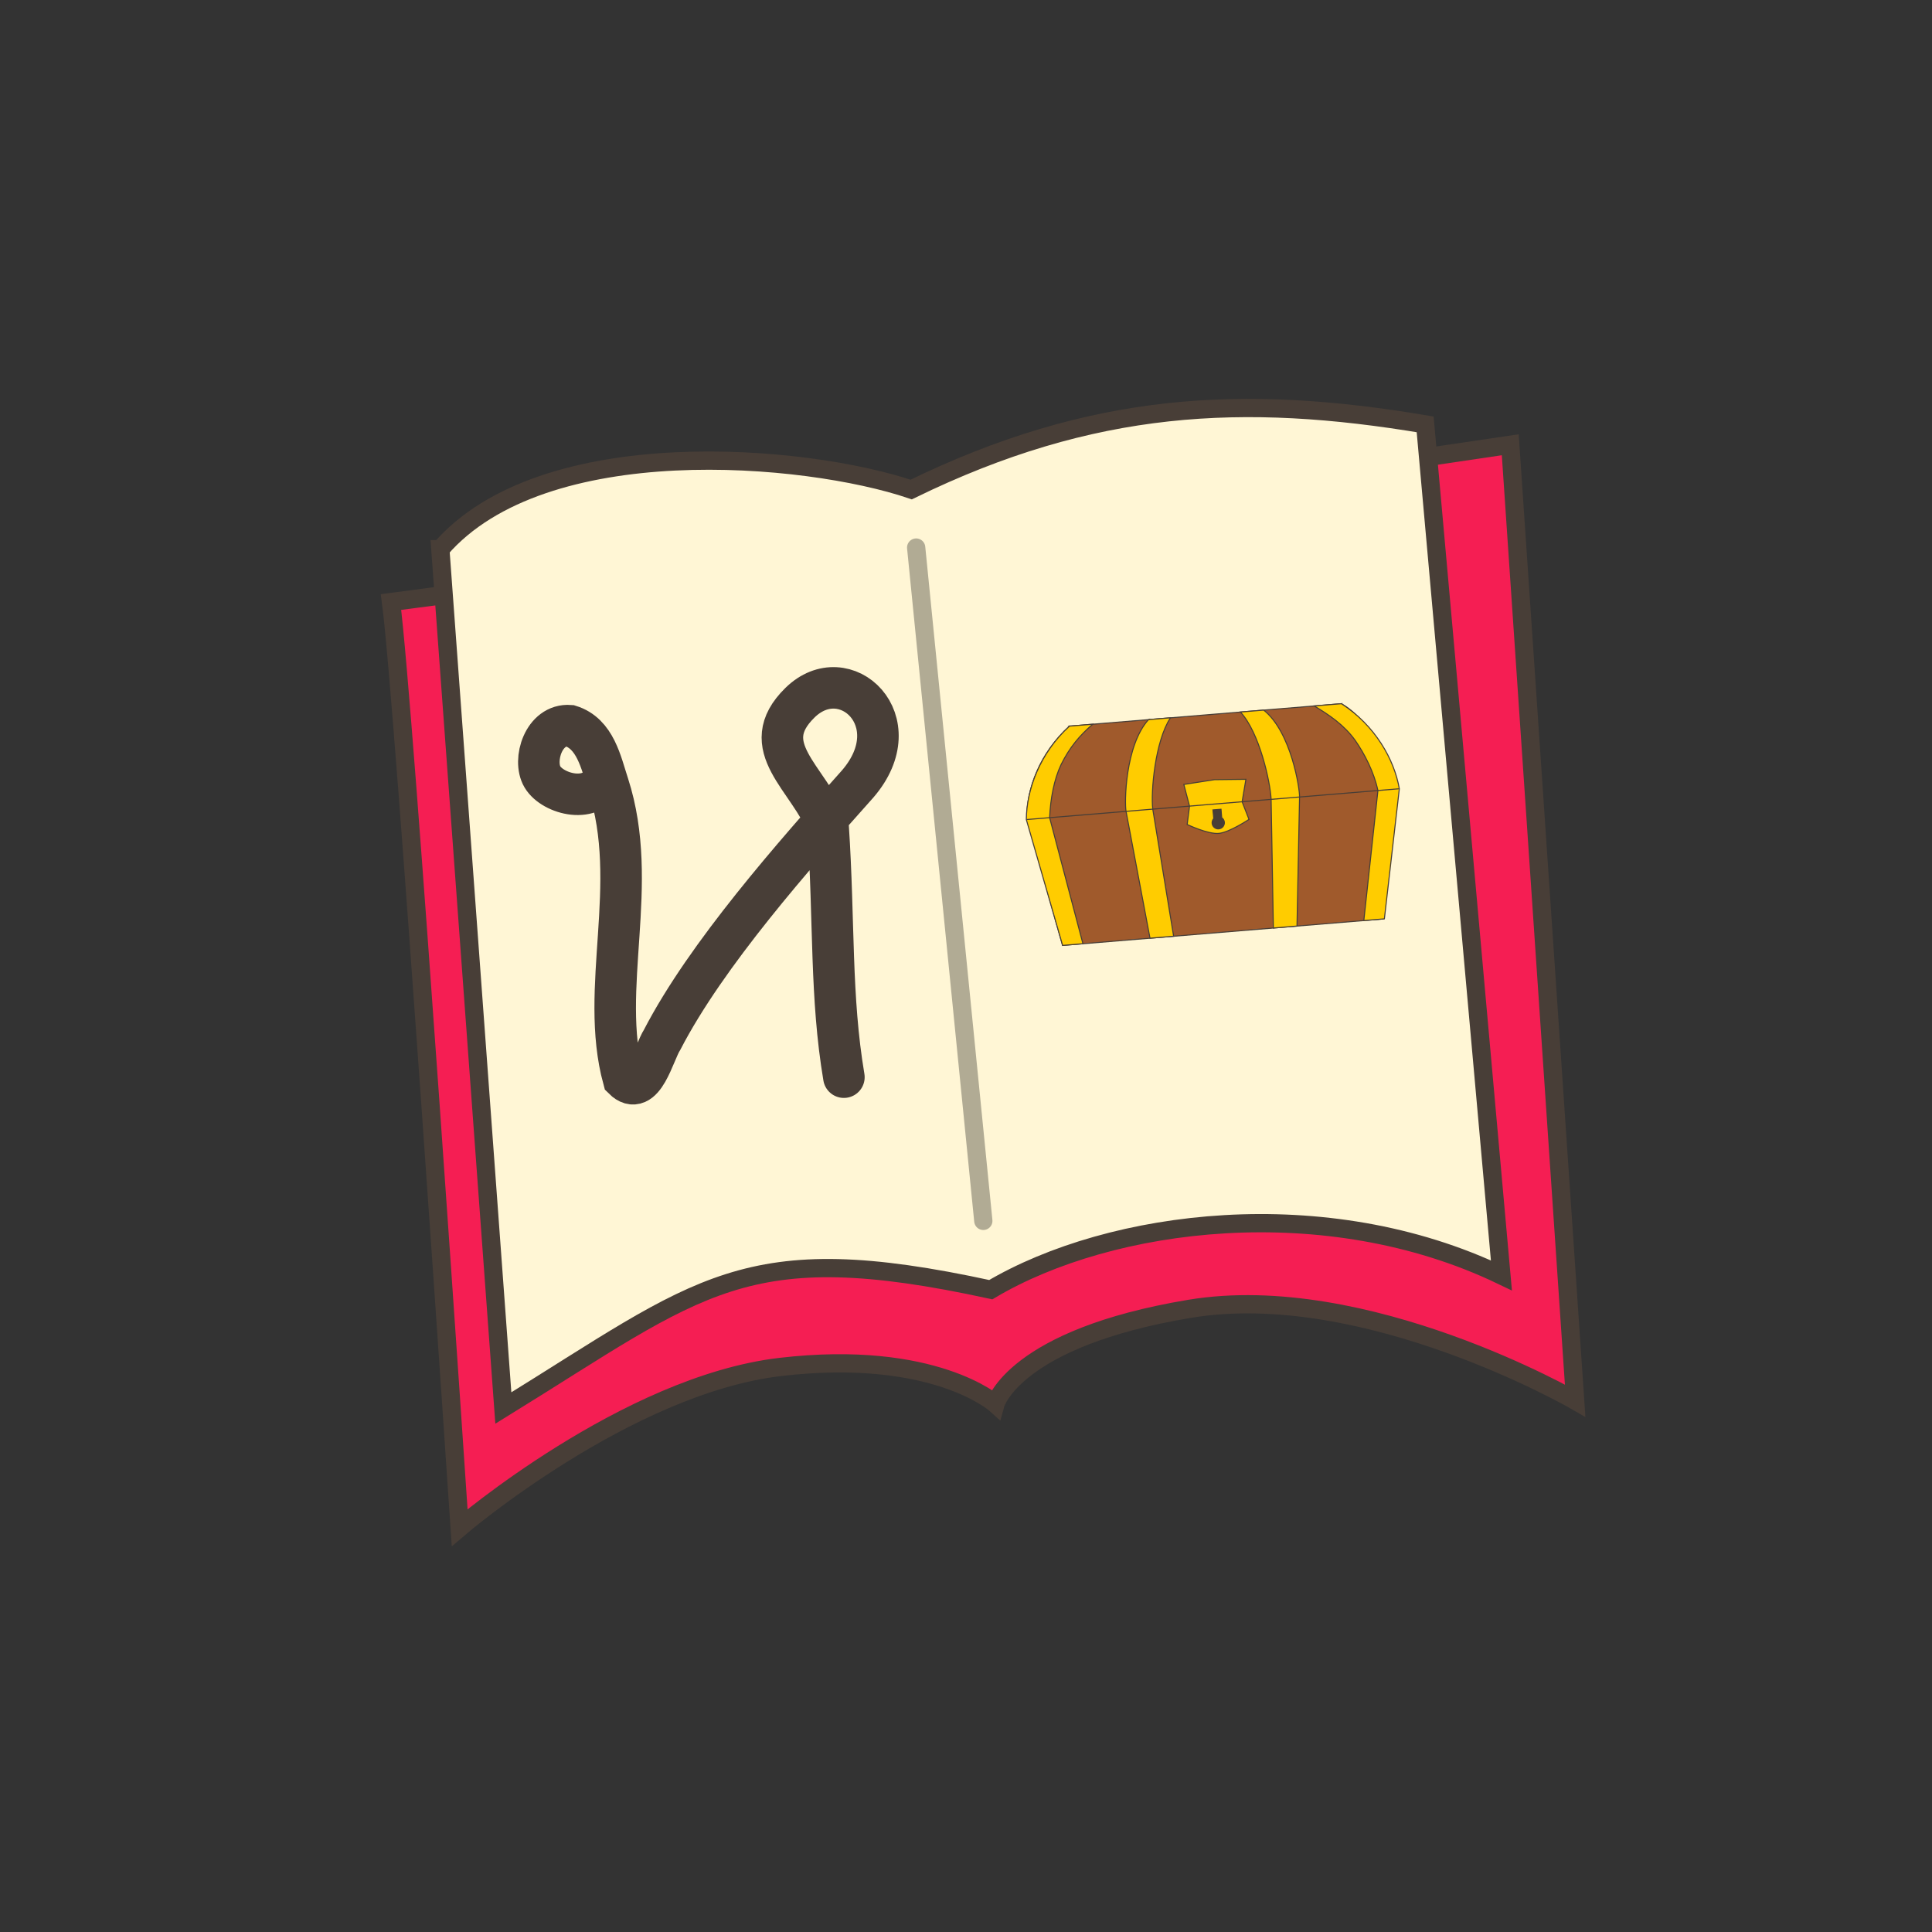 <?xml version="1.0" encoding="UTF-8" standalone="no"?>
<svg
   height="100"
   width="100"
   fill="#FFF200"
   viewBox="0 0 846.66 846.66"
   fill-rule="evenodd"
   shape-rendering="geometricPrecision"
   image-rendering="optimizeQuality"
   version="1.1"
   id="svg55"
   sodipodi:docname="reading2.svg"
   inkscape:version="1.2 (dc2aedaf03, 2022-05-15)"
   xmlns:inkscape="http://www.inkscape.org/namespaces/inkscape"
   xmlns:sodipodi="http://sodipodi.sourceforge.net/DTD/sodipodi-0.dtd"
   xmlns="http://www.w3.org/2000/svg"
   xmlns:svg="http://www.w3.org/2000/svg">
  <rect x="0" y="0" width="846.66" height="846.66" fill="#333333" stroke="none"/>
  <sodipodi:namedview
     id="namedview57"
     pagecolor="#ffffff"
     bordercolor="#666666"
     borderopacity="1.0"
     inkscape:showpageshadow="2"
     inkscape:pageopacity="0.0"
     inkscape:pagecheckerboard="0"
     inkscape:deskcolor="#d1d1d1"
     showgrid="false"
     inkscape:zoom="5.8619152"
     inkscape:cx="44.012919"
     inkscape:cy="57.916225"
     inkscape:window-width="1920"
     inkscape:window-height="1010"
     inkscape:window-x="1913"
     inkscape:window-y="-6"
     inkscape:window-maximized="1"
     inkscape:current-layer="svg55" />
  <style
     id="style2"><![CDATA[.K{shape-rendering:geometricPrecision}.L{image-rendering:optimizeQuality}.M{fill:#f51e53}.N{stroke-width:8.467}.O{stroke-width:8.48}.P{stroke-linecap:round}]]></style>
  <g
     stroke="#483e37"
     id="g18"
     transform="translate(-14.443,-49.355)">
    <path
       d="m 676.283,244.261 -259.441,38.397 -231.046,30.53 c 5.812,43.593 30.084,405.609 30.084,405.609 0,0 73.128,-62.531 140.546,-70.408 67.418,-7.877 94.264,16.241 94.264,16.241 0,0 8.013,-28.886 85.09,-41.713 77.077,-12.827 168.938,40.23 168.938,40.23 L 676.283,244.262 Z"
       paint-order="markers fill stroke"
       stroke-width="8.001"
       class="M"
       id="path12" />
    <path
       d="m 207.415,290.039 27.609,376.354 C 322.033,612.756 340.165,590.924 448.63,614.526 501.22,583.353 595.319,571.3 672.408,608.269 L 638.987,235.325 C 559.283,221.923 493.201,225.122 413.756,263.883 367.791,248.318 252.453,237.888 207.415,290.039 Z"
       fill="#fff6d5"
       stroke-width="8"
       paint-order="markers fill stroke"
       id="path14" />
  </g>
  <path
     d="m 401.492,239.958 29.425,295.062"
     fill="#b1ab94"
     stroke="#b1ab94"
     stroke-width="8"
     paint-order="markers fill stroke"
     class="P"
     id="path20" />
  <defs
     id="defs53">
    <path
       id="B"
       d="M-221.269 386.855c-4.13.831-12.159 2.837-20.61 5.527s-17.691 6.159-25.838 9.479-15.289 6.531-21.109 10.124-10.997 8.091-12.867 12.245-.646 10.636 2.931 13.692 10.937 5.136 21.632 6.022 25.566.803 39.191.669l37.255-.544c11.16-.225 21.146-.492 27.203-1.7s11.472-6.304 12.604-12.326.572-15.584-.644-22.935-3.652-14.243-8.231-14.127-12.411 4.868-19.985 4.994-15.571-4.427-19.907-7.005-5.621-3.559-6.346-4.102-1.15-.845-5.28-.014z" />
  </defs>
  <g
     stroke="#483e37"
     id="g2031"
     transform="matrix(0.994,0,0,0.993,-7.246,-46.519)">
    <g
       transform="matrix(1.864,-0.154,0.154,1.864,424.591,307.644)"
       stroke-width="0.244"
       id="g2025">
      <path
         d="M 26.251,34.177 C 18.767,39.94 15.042,47.972 14.426,54.967 l 5.956,30.638 H 96.246 C 98.497,75.03 100.281,64.195 102.207,55.089 99.843,47.156 96.481,38.113 90.535,34.178 H 26.251 Z"
         fill="#a05a2c"
         paint-order="fill markers stroke"
         id="path2021" />
      <path
         d="m 59.288,49.58 -7.304,0.524 0.919,5.211 -0.91,4.273 c 0,0 4.729,2.76 7.295,2.707 2.536,-0.051 7.327,-2.707 7.327,-2.707 l -1.27,-4.273 1.323,-5.211 z M 26.251,34.177 C 18.767,39.94 14.919,48.32 14.304,55.315 l 6.079,30.29 h 4.806 l -5.372,-30.29 c 0.552,-4.402 1.784,-8.924 3.728,-12.27 2.324,-3.861 4.92,-6.485 8.219,-8.868 -1.867,-0.003 -4.055,0.002 -5.514,0 z m 18.691,0 C 38.89,39.886 37.664,53.451 37.89,55.315 l 3.161,30.29 h 5.592 L 44.211,55.315 C 44.067,51.252 46.049,39.39 50.144,34.177 H 44.94 Z m 27.26,0 c -1.784,10e-4 -3.719,-10e-4 -5.514,0 4.096,5.213 5.658,17.075 5.514,21.138 l -1.972,30.29 h 5.592 l 3.105,-30.29 C 79.153,53.451 78.252,39.886 72.201,34.177 Z m 18.38,0 c -1.459,0.002 -4.566,-0.003 -6.433,0 3.299,2.383 6.613,5.007 8.937,8.868 1.945,3.346 3.824,7.869 4.377,12.27 l -5.836,30.29 h 4.863 l 6.038,-30.29 C 101.912,48.32 98.064,39.941 90.581,34.177 Z"
         paint-order="fill markers stroke"
         fill="#ffcc00"
         id="path2023" />
    </g>
    <path
       d="m 459.792,408.546 164.459,-13.619 m -82.209,9.35 0.373,3.836 a 2.69,2.69 0 0 0 2.19,4.515 2.69,2.69 0 0 0 2.459,-2.903 c -0.067,-0.803 -0.489,-1.533 -1.152,-1.992 l -0.311,-3.752 z"
       fill="#483e37"
       stroke-width="0.456"
       paint-order="normal"
       id="path2027" />
    <path
       d="m 273.651,389.956 c -4.707,12.071 -22.604,7.551 -27.228,-0.259 -4.354,-7.354 0.529,-23.483 12.114,-22.596 11.293,3.518 13.687,16.243 16.91,26.056 14.236,44.151 -4.177,89.794 6.706,129.8 8.801,8.772 13.311,-11.421 17.092,-17.315 19.511,-37.727 58.219,-81.463 86.199,-112.857 23.867,-27.774 -5.624,-55.304 -25.473,-35.816 -19.849,19.488 3.669,32.875 12.411,54.693 2.774,42.433 0.995,75.096 6.958,110.564"
       fill="none"
       stroke-width="18.313"
       paint-order="markers fill stroke"
       class="J"
       id="path2029"
       style="stroke-linecap:round" />
  </g>
</svg>
